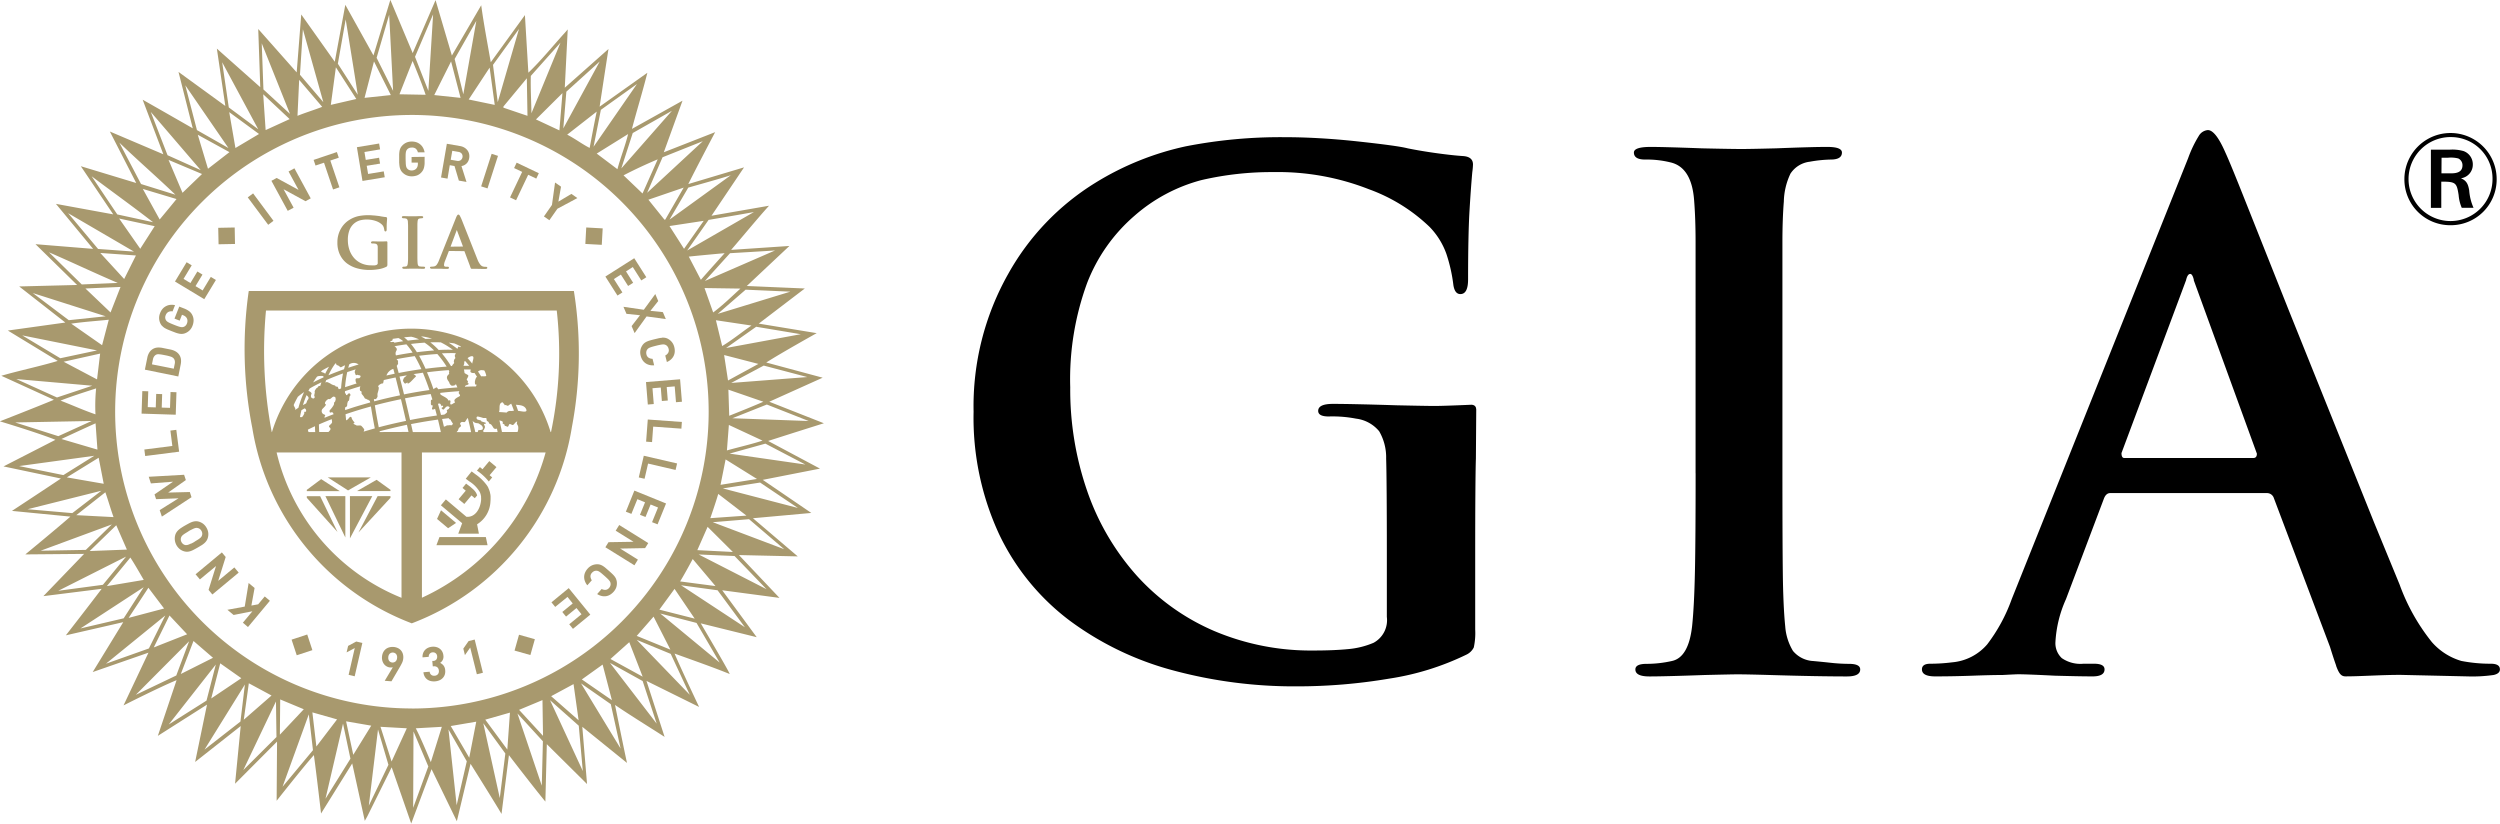 <svg viewBox="0 0 115.213 37.952" height="37.952" width="115.213" xmlns="http://www.w3.org/2000/svg">
  <g transform="translate(-100 -32)" data-name="GIA Logo Original Size" id="GIA_Logo_Original_Size">
    <g transform="translate(100 31.852)" id="gia-logo">
      <g transform="translate(44.868 6.139)" data-name="Group 2" id="Group_2">
        <path fill-rule="evenodd" transform="translate(-30.4 -0.581)" d="M98.459,4.969a2.11,2.11,0,0,1-2.12-2.126,2.126,2.126,0,1,1,4.252.006A2.112,2.112,0,0,1,98.459,4.969Zm0-4.062A1.935,1.935,0,1,0,100.4,2.849,1.911,1.911,0,0,0,98.459.908Zm-.023.58a1.861,1.861,0,0,1,.628.065.647.647,0,0,1,.428.622.631.631,0,0,1-.548.632c.257.108.332.264.382.562a2.386,2.386,0,0,0,.2.8h-.543a1.826,1.826,0,0,1-.144-.587c-.089-.567-.125-.62-.8-.62V4.17h-.479V1.487Zm-.389,1.092h.394c.2,0,.575,0,.575-.369a.344.344,0,0,0-.192-.317,1.386,1.386,0,0,0-.472-.035h-.3Z" data-name="Path 1" id="Path_1"></path>
        <g transform="translate(43.709 0)" data-name="Group 1" id="Group_1">
          <path fill-rule="evenodd" transform="translate(-0.708 -0.521)" d="M19.794,25.207c-.133-.369-.284-.865-.284-.865l-2.589-6.861a.333.333,0,0,0-.324-.227H9.381q-.194,0-.292.258L7.342,22.141a5.528,5.528,0,0,0-.486,1.975.945.945,0,0,0,.292.743,1.512,1.512,0,0,0,1,.259h.485c.324,0,.486.087.486.26,0,.215-.184.324-.551.324-.41,0-.992-.012-1.747-.033-.842-.043-1.4-.065-1.684-.065-.064,0-.3.011-.712.033q-.485,0-1.376.032c-.593.021-1.171.033-1.731.033-.41,0-.614-.108-.614-.324,0-.172.129-.26.387-.26a7.987,7.987,0,0,0,1-.064,2.4,2.4,0,0,0,1.619-.826,7.708,7.708,0,0,0,1.132-2.088L12.973,1.816A5.42,5.42,0,0,1,13.459.8a.533.533,0,0,1,.42-.275c.239,0,.508.345.81,1.036q.226.485.97,2.363L17.6,8.806l3.091,7.687.858,2.136,1.165,2.832A9.276,9.276,0,0,0,24.2,24.116a2.878,2.878,0,0,0,1.36.873,6.979,6.979,0,0,0,1.359.129c.281,0,.421.087.421.26q0,.194-.291.259a6.876,6.876,0,0,1-1.2.065l-3.089-.07c-.917,0-1.838.069-2.536.069-.2,0-.3-.124-.435-.493m-9.766-9.571h5.955q.162,0,.162-.2L13.232,7.447V7.415c-.042-.173-.1-.261-.162-.261-.087,0-.151.1-.195.292L9.9,15.409c0,.151.043.228.129.228" data-name="Path 2" id="Path_2"></path>
        </g>
        <path fill-rule="evenodd" transform="translate(-0.735 -0.669)" d="M23.9,13.538c0,.079-.016,2.273-.016,2.273-.022.646-.032,2.394-.032,4.33v3.551a3.125,3.125,0,0,1-.065.823.725.725,0,0,1-.355.339,12.366,12.366,0,0,1-3.551,1.1,25.4,25.4,0,0,1-4.229.355A21.472,21.472,0,0,1,9.9,25.565a14.1,14.1,0,0,1-4.744-2.292A10.774,10.774,0,0,1,1.913,19.3,12.765,12.765,0,0,1,.735,13.653a12.407,12.407,0,0,1,1.6-6.36A11.522,11.522,0,0,1,6.351,3.1a13.232,13.232,0,0,1,4.165-1.679A22.745,22.745,0,0,1,15.035,1q.808,0,1.646.049c.559.031,1.141.08,1.743.145s1.1.124,1.485.177.667.1.839.145q.645.129,1.356.226c.474.065.871.108,1.195.129.3.022.451.151.451.388a3.382,3.382,0,0,1-.032.355q-.065.71-.129,1.792t-.065,3.147c0,.452-.117.678-.356.678-.172,0-.279-.141-.322-.419a7.281,7.281,0,0,0-.323-1.437,3.432,3.432,0,0,0-.776-1.243A7.936,7.936,0,0,0,18.956,3.4a11.478,11.478,0,0,0-4.405-.791,14.258,14.258,0,0,0-3.325.371A7.638,7.638,0,0,0,8.159,4.614,7.807,7.807,0,0,0,5.964,7.73a12.884,12.884,0,0,0-.775,4.794,14.292,14.292,0,0,0,.791,4.81,11.432,11.432,0,0,0,2.276,3.874,10.234,10.234,0,0,0,3.566,2.549,11.428,11.428,0,0,0,4.6.9c.6,0,1.124-.021,1.566-.064a3.856,3.856,0,0,0,1.179-.291,1.185,1.185,0,0,0,.613-1.194V20.077c0-1.894-.011-3.62-.032-4.266a2.392,2.392,0,0,0-.322-1.259,1.639,1.639,0,0,0-1.067-.581,5.7,5.7,0,0,0-1.259-.1q-.484,0-.484-.257c0-.214.226-.323.678-.323q.872,0,2.937.065,1.421.031,1.743.031c.243,0,.816-.018,1.692-.056.189,0,.231.126.229.2m10.113,2.956V5.84q0-1.065-.063-1.873-.1-1.58-1.1-1.807a4.55,4.55,0,0,0-1.162-.129q-.516,0-.517-.323c0-.173.258-.259.775-.259q.613,0,2.356.065,1.357.031,1.841.031.386,0,1.581-.031,1.679-.066,2.357-.065c.452,0,.677.086.677.259,0,.215-.171.323-.516.323a6.081,6.081,0,0,0-.968.1,1.235,1.235,0,0,0-.888.549,3.154,3.154,0,0,0-.306,1.29q-.065.809-.065,1.873V16.493q0,3,.018,4.569t.113,2.5a2.536,2.536,0,0,0,.355,1.113,1.3,1.3,0,0,0,.936.467c.237.022.506.048.807.081a7.906,7.906,0,0,0,.838.049c.345,0,.518.085.518.257,0,.216-.205.323-.613.323q-1.356,0-3.551-.066-1.033-.03-1.485-.031c-.171,0-.678.011-1.517.031q-1.872.067-2.55.066c-.43,0-.645-.107-.645-.323,0-.172.172-.257.517-.257a5.343,5.343,0,0,0,1.162-.131q.774-.161.936-1.614c.065-.624.107-1.459.129-2.5s.032-2.556.032-4.536" data-name="Path 3" id="Path_3"></path>
      </g>
      <g data-name="Group 369" id="Group_369">
        <path fill-rule="evenodd" fill="#a8996e" transform="translate(-11.277 -3.785)" d="M36.965,13.553l.92-.492-.275-.192-.6.357.122-.69-.275-.191-.143,1.033-.37.53.25.175Z" data-name="Path 4" id="Path_4"></path>
        <path fill-rule="evenodd" fill="#a8996e" transform="translate(-9.141 -2.981)" d="M29.869,10.742l.218.038.2.672.352.061-.231-.73a.464.464,0,0,0,.117-.037.417.417,0,0,0,.106-.072.4.4,0,0,0,.082-.106.468.468,0,0,0,.049-.144.507.507,0,0,0,0-.191.442.442,0,0,0-.073-.168.5.5,0,0,0-.141-.13.565.565,0,0,0-.205-.075l-.609-.105-.268,1.554.3.052Zm.115-.663.286.05a.229.229,0,0,1,.151.084.218.218,0,0,1-.052.3.226.226,0,0,1-.17.028l-.287-.049Z" data-name="Path 5" id="Path_5"></path>
        <path fill-rule="evenodd" fill="#a8996e" transform="translate(-12.136 -4.716)" d="M39.911,15.389l-.758-.042-.041.759.757.041Z" data-name="Path 6" id="Path_6"></path>
        <path fill-rule="evenodd" fill="#a8996e" transform="translate(-2.935 -8.11)" d="M11.067,26.334l-.273-.01-.024.73-.382-.012.02-.621-.275-.009-.02.621-.369-.012.023-.73-.274-.009L9.459,27.32l1.575.05Z" data-name="Path 7" id="Path_7"></path>
        <path fill-rule="evenodd" fill="#a8996e" transform="translate(-9.047 -11.135)" d="M29.3,36.034l-.14.374h2.356l-.079-.374Z" data-name="Path 8" id="Path_8"></path>
        <path fill-rule="evenodd" fill="#a8996e" transform="translate(-10.575 -3.372)" d="M34.358,12.749l.559-1.175.372.177.118-.248-1.022-.486-.118.248.372.177-.559,1.176Z" data-name="Path 9" id="Path_9"></path>
        <path fill-rule="evenodd" fill="#a8996e" transform="translate(-11.434 -12.194)" d="M36.848,40.1l.173.212.566-.461.241.3-.481.394.173.213L38,40.363l.233.286-.566.462.172.212.8-.656-.995-1.221Z" data-name="Path 10" id="Path_10"></path>
        <path fill-rule="evenodd" fill="#a8996e" transform="translate(-12.926 -6.096)" d="M41.658,20.383l.139.324.624.065-.387.5.138.323.552-.768.886.121-.136-.32L42.9,20.57l.361-.452-.136-.323-.529.724Z" data-name="Path 11" id="Path_11"></path>
        <g transform="translate(11.274 13.56)" data-name="Group 3" id="Group_3">
          <path fill-rule="evenodd" fill="#a8996e" transform="translate(-0.726 -0.254)" d="M15.91.322,15.9.254H.917L.905.324A18.831,18.831,0,0,0,1.08,6.57,11.614,11.614,0,0,0,8.4,15.557l.03.012.031-.013a11.648,11.648,0,0,0,7.348-9.038A18.185,18.185,0,0,0,15.91.322ZM10.158,6.156c.028.019.065.019.071.052s.05.077.068.118c.012.026.036.037.027.055a.234.234,0,0,1-.077.067c-.011,0-.034-.022-.078-.011s-.129,0-.15.026a.3.3,0,0,1-.109.042c-.027-.115-.054-.233-.084-.354l.308-.037A.1.1,0,0,0,10.158,6.156Zm-5.4.13c-.005.115-.215.169-.119.249s.022.138-.051.217H4.162c-.006-.117-.011-.234-.012-.349.188-.083.385-.165.591-.244C4.746,6.2,4.755,6.267,4.755,6.286Zm8.515.077c.007.042.052.087.06.141a.5.5,0,0,1-.024.228.078.078,0,0,0-.006.02h-.718c-.015-.079-.031-.157-.048-.235q-.032-.147-.07-.3c.051.01.139.034.154.067s-.018.065,0,.078l.073.042c.025.015,0,.049.027.063s.04,0,.08.027c.085.061.1-.086.121-.1.056-.032.1.034.162.034.04,0,.1-.1.15-.138a.063.063,0,0,1,.049-.02C13.3,6.28,13.262,6.324,13.27,6.364Zm-7.176.1c-.05-.029-.15,0-.205-.011,0,0-.11-.054-.15-.078-.011-.007,0-.016.008-.02s.033-.02.039-.022-.018-.053-.035-.064a.184.184,0,0,1-.039-.053l-.037-.054c-.032-.062,0-.1-.088-.11-.02,0-.116.156-.186.16-.01-.094-.02-.188-.027-.279.539-.179.705-.228,1.169-.358.051.327.112.666.179,1.011-.174.048-.346.1-.517.149a.343.343,0,0,0,.031-.09C6.233,6.6,6.111,6.471,6.093,6.46ZM3.554,5.81c0,.01-.037.006-.051.006a.026.026,0,0,0-.027.017.207.207,0,0,0,0,.064.573.573,0,0,1-.1.164.2.2,0,0,1-.1,0c.02-.107.043-.212.069-.316l.147-.084A.12.12,0,0,1,3.554,5.81Zm-.141-.3q.073-.238.167-.46c.038.043.106.086.091.152s-.058.082-.072.133a.362.362,0,0,1-.042.1Zm.724-.871c-.046.032-.016.051-.091.087-.01,0-.111.135-.091.172s-.049.193-.008.216-.026.079-.026.089a.14.14,0,0,1-.12-.038c-.055-.087.022-.176.011-.2a.227.227,0,0,0-.146-.105c.018-.037.036-.074.055-.111.162-.1.345-.192.544-.287-.02.057-.04.115-.058.174A.07.07,0,0,0,4.137,4.64Zm.349-.28c.214-.094.449-.188.7-.281l.073-.026a5.529,5.529,0,0,0-.088.691l-.1.037c-.032-.029-.038-.088-.053-.106s-.073-.013-.092-.022-.022-.048-.05-.048a.541.541,0,0,1-.151-.055.869.869,0,0,0-.2-.1.171.171,0,0,0-.076.025C4.456,4.442,4.47,4.4,4.486,4.36ZM4.478,6.068l-.07.028c0-.091.02-.058.033-.12,0-.017-.079-.041-.1-.058a.163.163,0,0,1-.033-.226c.026-.03.209-.195.153-.219-.112-.049.091-.267.16-.24s.148-.135.228-.11.051.031.071.091c.011.037-.013.083-.018.116s-.07.05-.055.112-.163.277-.182.288c-.037.021-.041.158.044.119s.105.062.119.082C4.708,5.976,4.591,6.021,4.478,6.068ZM5.8,4c.006.03.027.065.03.088s.035.048.042.045l.032-.013c.041-.017.051.017.094.013a.148.148,0,0,1,.054.02c.027.014.018.058,0,.077s-.03.037-.044.04c-.1.018-.2-.039-.163.144a.192.192,0,0,0,.044.1c-.171.051-.313.1-.535.171a5.077,5.077,0,0,1,.1-.695c.164-.055.285-.094.392-.127A.233.233,0,0,0,5.8,4ZM13,5.783a.208.208,0,0,0-.2.073c-.112-.01-.228-.019-.349-.025a.024.024,0,0,1,0-.009c.043-.112,0-.241.048-.36.012-.03.071-.086.114-.077.018,0,.028.047.061.064a.11.11,0,0,1,.03.061c0,.012.037-.007.061,0s.085.047.11.028a.837.837,0,0,1,.13-.089l.008,0c.044.1.086.21.125.318A.713.713,0,0,1,13,5.783Zm-1.248.594c0-.011.032.01.068,0,.015-.005.02-.048.02-.048-.031-.021-.125-.037-.2-.067-.017-.008-.008-.035-.027-.041-.076-.026-.15-.032-.175-.061-.041-.049-.03-.12.031-.123a1.685,1.685,0,0,1,.255.07,1.073,1.073,0,0,1,.136,0c.02.023.013.137.048.144.061.015.068.07.1.115.016.022.053.013.08.041a1.025,1.025,0,0,1,.106.155.122.122,0,0,0,.158.029c.011.053.023.107.033.162h-.649a.148.148,0,0,1-.012-.075c0-.011.023-.015.028-.029a.586.586,0,0,0,.049-.117C11.816,6.5,11.75,6.41,11.754,6.378Zm-1.16-1.417c.09.124.082.121-.036.184-.045.023-.165.094-.163.159s.062.086-.015.111c-.031.01-.144.112-.172.048-.02-.046.023-.109,0-.153-.011-.02-.053-.023-.077-.011s-.018-.007-.023-.021c-.042-.106-.279-.19-.346-.25a.072.072,0,0,1-.013-.079c.34-.039.508-.052.862-.079a.118.118,0,0,0,.006.016C10.618,4.916,10.577,4.936,10.594,4.961ZM7.93,5.239c.075.314.153.65.233,1-.422.086-.844.185-1.256.294-.07-.359-.131-.7-.18-1.012C7.126,5.415,7.53,5.321,7.93,5.239ZM7.723,3a.25.25,0,0,0,.017-.065c.005-.031-.05-.077-.061-.1A.14.14,0,0,0,7.625,2.8c.188-.034.375-.064.556-.089a2.9,2.9,0,0,1,.286.381c-.252.036-.51.079-.767.129A.232.232,0,0,1,7.723,3Zm3.086.7a.294.294,0,0,0,.037-.178c0-.006.018-.028.035-.048q.1.108.193.226h-.265Zm-.66.367c-.008.029-.074.068-.092.124-.044.131.114.269.1.278a.018.018,0,0,0,0,.017.4.4,0,0,0,.065.1.123.123,0,0,0,.077.035.052.052,0,0,0,.022-.008.057.057,0,0,1,.025,0A.078.078,0,0,0,10.4,4.6a.443.443,0,0,0,.065-.053c.023.049.044.1.066.149-.4.03-.582.048-.888.084a.3.3,0,0,0-.06-.084c-.012-.013-.114.046-.154.084-.094-.278-.194-.539-.3-.781.343-.044.679-.077,1-.1l.032.055C10.121,4.014,10.162,4.014,10.149,4.066ZM6.691,5.237c.072-.013.079.034.147-.087.029-.051,0-.093.013-.165.007-.053.094-.273.039-.316s.128-.16.176-.154.042-.024.051-.047c0,0,.013-.072.023-.112q.274-.064.542-.119c.064.248.133.525.205.823-.557.118-.714.157-1.19.278-.006-.034-.01-.067-.015-.1Zm1.1-1.7c-.007-.011.02-.061,0-.074a.348.348,0,0,1-.063-.07c.281-.053.561-.1.837-.139a6.719,6.719,0,0,1,.307.6c-.35.049-.7.109-1.047.177q-.045-.168-.09-.329C7.78,3.648,7.821,3.59,7.787,3.533Zm2.245.2c-.419.032-.568.049-.971.1-.1-.222-.2-.424-.3-.6.3-.037.578-.064.841-.08A4.563,4.563,0,0,1,10.032,3.731Zm-.36-.759a3.341,3.341,0,0,0-.393-.358c.168-.006.33-.007.483,0a3.436,3.436,0,0,1,.556.343C10.112,2.953,9.9,2.959,9.672,2.971Zm-.223.015c-.259.02-.523.047-.789.081a3.454,3.454,0,0,0-.274-.381c.265-.032.366-.04.629-.06A2.822,2.822,0,0,1,9.449,2.986ZM7.639,4.066c-.125.026-.251.053-.375.082l0-.006a.489.489,0,0,1,.312-.3C7.6,3.914,7.618,3.988,7.639,4.066ZM8.2,4.14a.713.713,0,0,1-.116.1c-.014.008-.078.134-.051.173s.046.086.086.109c-.018.023.127-.079.119-.035-.018.087.12-.034.127-.038.081-.073.17-.181.25-.25.027-.023-.038-.079-.106-.116l.433-.065c.1.248.207.517.3.8-.383.053-.776.119-1.17.2-.07-.286-.139-.562-.208-.821Zm2.807.328c.041-.048-.034-.1-.045-.129s.11-.166.061-.209c-.015-.014-.162-.086-.163-.1a1.4,1.4,0,0,0-.027-.16c.11,0,.2,0,.31,0a.531.531,0,0,1-.011.077c-.018.081.134.089.141.087a.274.274,0,0,1,.046-.006c.04.059.079.119.118.181-.06.019-.1.192-.1.238,0,.2.067.07.074.136a.121.121,0,0,1-.032.069c-.162,0-.328.006-.5.013.017-.106.164-.053.175-.149C11.057,4.511,10.979,4.5,11.009,4.468Zm.75-.558a.1.1,0,0,1,.015.007.731.731,0,0,1,.089.241c-.013.043-.158.018-.235.029-.048-.077-.1-.151-.144-.224l.022-.017a.312.312,0,0,1,.126-.048ZM11.217,3.6Q11.11,3.471,11,3.348c.066-.061.213-.128.257-.069S11.214,3.535,11.217,3.6Zm-.806-.4c.007.01,0,.072.011.093.044.1-.023.037-.049.17s.064.06-.047.172a.245.245,0,0,0-.043.074l-.049,0a4.986,4.986,0,0,0-.419-.583c.287-.012.4-.013.631-.01C10.467,3.161,10.421,3.177,10.412,3.206ZM9.06,2.462c-.069-.041-.139-.079-.209-.112h.087a2.746,2.746,0,0,1,.426.1C9.273,2.452,9.183,2.457,9.06,2.462Zm-.812.077a2.227,2.227,0,0,0-.175-.15c.115-.012.226-.022.333-.029a1.632,1.632,0,0,1,.356.122C8.6,2.5,8.424,2.516,8.248,2.539ZM9.3,5c.027.082.053.167.079.252a.377.377,0,0,1-.047.018c-.036.005-.018.127-.02.131a.158.158,0,0,0,.009.1c.011.036.054.007.064.024.031.051-.08.186.017.192a.222.222,0,0,0,.1-.039c.028.1.056.207.084.313-.413.057-.827.127-1.236.208-.089-.392-.164-.714-.234-1C8.512,5.124,8.91,5.057,9.3,5Zm.476.965c-.046-.176-.092-.347-.14-.513.18-.063.114.148.191.084.013-.011.1.046,0,.087-.062.027.018.075.039.091.063.042.141-.244.3-.111.015.012,0,.03-.013.047s-.007.029-.035.046a.227.227,0,0,1-.07.037c-.015,0,.01.075.012.08.011.037-.079.1-.132.135Zm1.526.57c-.022-.1-.046-.2-.07-.3a.264.264,0,0,0,.174.105.905.905,0,0,1,.091.013c.034.006.063.044.1.058a.253.253,0,0,1,.1.11c.006.014.018.1-.018.117a.339.339,0,0,1-.144.022.064.064,0,0,0-.06.068.132.132,0,0,1,0,.026h-.118C11.338,6.681,11.323,6.608,11.307,6.537Zm1.919-1.042c.122.021.393,0,.482.212.077.181-.238.079-.375.072Q13.282,5.634,13.226,5.495ZM10.682,2.838c-.009.006-.094-.03-.119-.01,0,.012-.015.055-.01.06s-.008.006-.031.023a4.2,4.2,0,0,0-.392-.276c.092.009.179.02.26.034.1.04.189.084.283.131C10.686,2.817,10.692,2.831,10.682,2.838Zm-2.87-.417a.924.924,0,0,1,.222.147c-.133.02-.267.042-.4.066a.021.021,0,0,1-.015-.012A.058.058,0,0,0,7.578,2.6c-.038,0-.091.011-.117.005s-.02-.017-.013-.033c.013-.031.094,0,.1-.087a.146.146,0,0,1,0-.027C7.642,2.446,7.728,2.433,7.812,2.421ZM6.512,5.39c-.552.155-.706.2-1.153.352,0-.041-.005-.082-.007-.123a.124.124,0,0,0,.1-.15.714.714,0,0,1,.039-.141c.089-.014.042-.2.092-.24s-.008-.132-.048-.119a.136.136,0,0,0-.074.065c-.013.028-.065.016-.062,0a.1.1,0,0,0-.049-.077c0-.029,0-.059,0-.088.329-.109.506-.165.712-.225a.328.328,0,0,0-.02.191c.01.032.047.02.065.05s0,.091.013.108.068.084.071.088c.04.045.067.129.1.135a.1.1,0,0,1,.068.03c.01.015.065.015.074.027.025.03.046.039.066.037Zm-.534-1.75h0c-.163.048-.286.088-.477.151.015-.055.031-.108.048-.159A.372.372,0,0,1,5.978,3.639Zm-.984.034c.061,0,.13.091.162.093s.122-.075.2-.086c-.018.058-.035.117-.05.179l-.034.011-.126.045c-.2.075-.387.148-.558.22A3.1,3.1,0,0,1,4.9,3.6l.037-.016C4.949,3.63,4.961,3.674,4.994,3.673Zm-.7.242q.149-.088.324-.175a3.066,3.066,0,0,0-.181.328.2.2,0,0,0-.092-.056.622.622,0,0,1-.1-.04Zm-.2.269c.013-.012.227-.032.241-.008a.06.06,0,0,0,.037.023l-.016.036c-.169.077-.329.155-.477.234q.086-.138.18-.267A.155.155,0,0,0,4.093,4.184Zm-.914.942a3.058,3.058,0,0,1,.285-.216,4.89,4.89,0,0,0-.26.723l-.153.1a.117.117,0,0,0,0-.091.562.562,0,0,1-.065-.133C3.027,5.41,3.089,5.29,3.179,5.126Zm.789,1.359c0,.088,0,.177.01.267H3.672a.317.317,0,0,1-.03-.111C3.746,6.589,3.855,6.537,3.968,6.485Zm2.983.267-.008-.035c.414-.109.837-.208,1.261-.3.023.108.048.219.073.33Zm1.525,0-.062-.279-.02-.088c.586-.111.757-.137,1.241-.208.04.163.08.337.122.53l.01.046Zm2.053-.039c.044-.035.034-.083.068-.135s.1-.079.1-.108-.039-.066-.041-.1.032-.058.052-.071c.054-.034.136.016.167-.014.053-.048.082-.145.136-.179.04.152.077.309.112.468.013.061.025.121.038.182H10.5A.065.065,0,0,1,10.53,6.714ZM7.956,14.392A9.614,9.614,0,0,1,2.2,7.695H7.956Zm.941-.005V7.695h5.7A10.425,10.425,0,0,1,8.9,14.387Zm5.949-7.634h-.019a6.708,6.708,0,0,0-12.841,0h-.01l-.006-.027a19.944,19.944,0,0,1-.26-5.572h13.4A17.587,17.587,0,0,1,14.846,6.753Zm5.116-4.345a1.176,1.176,0,0,0-.165.025l-.184.044c-.067.016-.127.032-.184.048a1.121,1.121,0,0,0-.158.055.567.567,0,0,0-.129.079.477.477,0,0,0-.1.12.577.577,0,0,0-.079.214.6.6,0,0,0,.014.24.675.675,0,0,0,.079.193.509.509,0,0,0,.133.146.532.532,0,0,0,.182.087.647.647,0,0,0,.228.018l-.074-.3a.35.35,0,0,1-.176-.046.237.237,0,0,1-.106-.158.28.28,0,0,1-.006-.116.234.234,0,0,1,.038-.1.248.248,0,0,1,.044-.049.274.274,0,0,1,.07-.042.826.826,0,0,1,.117-.042c.049-.015.108-.03.182-.049s.134-.032.184-.042a.986.986,0,0,1,.123-.018.3.3,0,0,1,.082.005.267.267,0,0,1,.061.023.226.226,0,0,1,.077.067.27.27,0,0,1,.049.105.236.236,0,0,1-.02.189.339.339,0,0,1-.134.122l.075.3a.648.648,0,0,0,.193-.123.534.534,0,0,0,.121-.162.514.514,0,0,0,.049-.191.655.655,0,0,0-.02-.208.574.574,0,0,0-.269-.371.464.464,0,0,0-.146-.059.572.572,0,0,0-.151-.009M17.848,13.53a.586.586,0,0,0-.078-.131,1.118,1.118,0,0,0-.114-.121c-.042-.041-.089-.083-.141-.128s-.1-.087-.144-.125a1.136,1.136,0,0,0-.134-.1.587.587,0,0,0-.138-.063.476.476,0,0,0-.156-.015.6.6,0,0,0-.222.056.612.612,0,0,0-.189.147.66.66,0,0,0-.114.174.527.527,0,0,0-.045.192.535.535,0,0,0,.032.2.643.643,0,0,0,.114.2l.207-.233a.349.349,0,0,1-.062-.171.237.237,0,0,1,.071-.176.289.289,0,0,1,.093-.07.229.229,0,0,1,.1-.022.234.234,0,0,1,.066.008.286.286,0,0,1,.074.034.921.921,0,0,1,.1.073c.039.032.086.073.143.123s.1.092.138.127a.913.913,0,0,1,.085.092.3.3,0,0,1,.042.07.26.26,0,0,1,.015.065.234.234,0,0,1-.011.1.271.271,0,0,1-.058.1.24.24,0,0,1-.167.091.356.356,0,0,1-.176-.041l-.207.233a.659.659,0,0,0,.21.09.544.544,0,0,0,.2.008.514.514,0,0,0,.185-.067.691.691,0,0,0,.161-.134.6.6,0,0,0,.123-.2.589.589,0,0,0,.03-.227.449.449,0,0,0-.034-.153" data-name="Path 12" id="Path_12"></path>
        </g>
        <path fill-rule="evenodd" fill="#a8996e" transform="translate(-12.55 -5.355)" d="M41.233,18.98l-.392-.617.323-.206.333.525.232-.147L41.4,18.01l.312-.2.392.617.232-.148-.557-.876-1.33.845.557.876Z" data-name="Path 13" id="Path_13"></path>
        <path fill-rule="evenodd" fill="#a8996e" transform="translate(-10.668 -13.16)" d="M34.381,43.29l.73.206.206-.73-.73-.206Z" data-name="Path 14" id="Path_14"></path>
        <path fill-rule="evenodd" fill="#a8996e" transform="translate(-9.976 -3.19)" d="M32.926,10.521l-.293-.094-.483,1.5.293.094Z" data-name="Path 15" id="Path_15"></path>
        <path fill-rule="evenodd" fill="#a8996e" transform="translate(-4.524 -4.716)" d="M15.354,16.107l-.014-.759-.759.015.016.759Z" data-name="Path 16" id="Path_16"></path>
        <path fill-rule="evenodd" fill="#a8996e" transform="translate(-5.136 -4.009)" d="M17.739,14.333,16.8,13.069l-.246.184.942,1.264Z" data-name="Path 17" id="Path_17"></path>
        <path fill-rule="evenodd" fill="#a8996e" transform="translate(-5.626 -3.489)" d="M19.157,13.208l-.463-.85,1.011.552.241-.131-.752-1.385-.27.147.461.848-1.01-.55-.241.131.752,1.384Z" data-name="Path 18" id="Path_18"></path>
        <path fill-rule="evenodd" fill="#a8996e" transform="translate(-3.628 -5.438)" d="M13.578,18.489l-.235-.142-.377.625-.328-.2.321-.532-.235-.142-.321.532-.317-.191.377-.626-.235-.142-.536.889,1.349.814Z" data-name="Path 19" id="Path_19"></path>
        <g transform="translate(0 0.148)" data-name="Group 4" id="Group_4">
          <path fill-rule="evenodd" fill="#a8996e" transform="translate(0 -0.105)" d="M35.4,20.427c.79-.256,2.569-.816,2.569-.816l-2.517-.992,2.461-1.108-2.6-.7c.708-.452,2.325-1.353,2.325-1.353l-2.671-.439L37.09,13.4l-2.674-.115,1.964-1.845-2.686.181c.541-.625,1.19-1.418,1.747-2.035l-2.651.461,1.5-2.229-2.57.769c.369-.746,1.238-2.392,1.238-2.392l-2.366.927.862-2.377-2.33,1.3c.21-.805.508-1.772.71-2.586l-2.2,1.562s.282-1.86.409-2.659L26.028,4.148l.136-2.688-.136.158c-.556.61-1.1,1.288-1.678,1.837L24.191.8,22.617,2.974c-.143-.821-.328-1.792-.44-2.627L20.825,2.665,20.073.111,19.019,2.552,17.989.1l-.778,2.56L15.914.327l-.486,2.624L13.883.772l-.21,2.669-1.772-2,.093,2.681-2-1.776.39,2.642L8.226,3.419l.658,2.6S7.3,5.11,6.574,4.7l.954,2.515L5.062,6.166,6.278,8.539,3.725,7.765,5.218,9.984,2.578,9.5l1.713,2.074-2.655-.216,1.917,1.88-2.669.068,2.127,1.663-2.65.369,2.3,1.4c-.792.241-1.809.452-2.6.685l2.423,1.106c-.777.324-2.489.993-2.489.993s1.807.544,2.559.852L.162,21.6s1.832.385,2.645.558C2.122,22.618.551,23.65.551,23.65l2.693.263c-.618.542-2.077,1.742-2.077,1.742l2.709-.024L2,27.578l2.686-.337c-.5.663-1.651,2.143-1.651,2.143l2.645-.607-1.408,2.3,2.57-.894L5.693,32.613s1.7-.861,2.445-1.163l-.864,2.567L9.54,32.577l-.547,2.643,2.1-1.655-.26,2.658,1.935-1.942-.019,2.728s1.191-1.513,1.717-2.107c.114.826.33,2.693.33,2.693l1.436-2.307.58,2.647.117-.21,1.122-2.26.9,2.593.937-2.506,1.166,2.4.631-2.648s1.006,1.6,1.428,2.31l.341-2.708s1.146,1.494,1.68,2.141L25.2,34.4l1.854,1.838L26.836,33.6l2.059,1.665c-.165-.761-.552-2.673-.552-2.673.692.474,1.585,1.021,2.285,1.473l-.835-2.58,2.425,1.2s-.814-1.715-1.131-2.46c.746.271,1.8.639,2.535.94.09.068-1.328-2.333-1.328-2.333l2.579.638-1.59-2.162,2.639.351-1.868-1.974,2.711.062L34.7,23.988l2.689-.244-2.237-1.525,2.637-.518Zm1.875-.919-3.524-.128,1.589-.632C35.981,19,36.623,19.252,37.27,19.509ZM33.1,22.867l1.3,1-1.665.118S32.993,23.243,33.1,22.867Zm-.632-9.487,1.655.025c-.415.376-.8.759-1.256,1.1Zm.525,1.483,1.638.245c-.474.323-.86.651-1.35.945Zm.447,6.415,1.445.9-1.679.271Zm-.069-4.811,1.58.409-1.4.764Zm.219,3.222,1.552.722c-.534.174-1.1.3-1.642.452Zm-.022-1.626,1.612.556c-.505.219-1.047.437-1.574.647Zm3.637-.581-3.508.271,1.5-.8Zm-.3-1.975-3.441.635,1.385-.978Zm-.482-1.961L33.077,14.57l1.286-1.115Zm-.7-1.9-3.238,1.408,1.158-1.28S35.033,11.693,35.72,11.648ZM32.3,13l-.557-1.069c.565-.061,1.652-.158,1.652-.158S32.67,12.574,32.3,13Zm2.455-3.129-3.087,1.779.988-1.411C33.343,10.122,34.079,10,34.756,9.875Zm-3.231,1.7-.67-1.049,1.577-.24Zm2.169-3.4-2.839,2.056.865-1.476C32.384,8.561,33.046,8.38,33.694,8.177Zm-3.035,2.056h-.038l-.738-.919,1.626-.557Zm1.731-3.615L29.823,8.99l.711-1.638Zm-2.778,2.41-.875-.836c.506-.264,1.039-.512,1.574-.738Zm-.451-2.786L30.967,5.21,28.633,7.867Zm-.709,1.664L27.5,7.183l1.446-.9C28.823,6.8,28.6,7.356,28.453,7.906Zm-.76-2.733,1.663-1.19-2,2.891Zm-.52,1.754c-.339-.172-.678-.429-1.032-.61L27.5,5.248C27.383,5.8,27.279,6.369,27.173,6.926ZM26.1,4.33,27.64,2.936,25.96,6.023Zm-1.64-.724,1.37-1.536L24.492,5.324C24.485,4.8,24.447,4.186,24.463,3.606Zm1.46.791L25.78,6.114,24.7,5.609Zm-1.641-.685.03,1.731L23.2,5.067V5.014Zm-.361-2.274-.979,3.374-.219-1.717ZM22.565,3.222,22.8,4.939,21.6,4.69Zm-.613-2.157-.6,3.385-.4-1.626ZM20.788,2.936l.437,1.679-1.213-.129ZM19.96.768l-.219,3.524-.615-1.569Zm-.945,2.147s.418,1,.6,1.558L18.409,4.45ZM17.935.783l.181,3.508-.76-1.521Zm-.7,2.153.776,1.55L16.8,4.615ZM15.931,1s.376,2.312.557,3.472L15.57,3.042Zm-.452,2.206.941,1.461-1.174.271ZM13.959,1.453,14.9,4.812,13.824,3.551Zm-.172,2.333,1.061,1.243c-.363.143-.768.264-1.138.414Zm-.423,1.568L12.14,4.227,12.062,2.1Zm-.015.24L12.242,6.1l-.112-1.65ZM4.4,19.2c-.535-.181-1.077-.429-1.611-.632.527-.21,1.091-.383,1.641-.564A8.028,8.028,0,0,0,4.4,19.2Zm.091,1.626L2.83,20.337s1.048-.489,1.574-.723Zm-1.558-4.05L4.615,16.4l-.143,1.19ZM4.547,21.2l.233,1.2-1.7-.295ZM3.282,15.021c.565-.084,1.152-.121,1.731-.181l-.308,1.174Zm1.573,7.771c.129.362.241.768.378,1.144l-1.717-.09Zm.24-8.287L3.937,13.4l1.618-.072Zm5.469-9.232L11.937,6.28l-1.087.646Zm.01,1.844-.989.766-.47-1.567Zm-.335-4.143L11.9,6.061,10.544,5.056Zm-1.7,1.061,1.988,2.891L9.076,6.1ZM6.949,5.264l2.3,2.68L7.721,7.258ZM9.311,8.124l-.9.866L7.768,7.475ZM5.5,6.678c.851.821,1.732,1.582,2.583,2.4L6.5,8.586Zm2.635,2.6c-.255.316-.519.632-.776.942L6.582,8.812ZM4.224,8.229c.941.708,1.9,1.394,2.83,2.116L5.405,9.987Zm2.905,2.3-.647,1.01-.017.033L5.49,10.176Zm-3.99-.6L6.174,11.7,4.52,11.578Zm3.125,1.95-.542,1.084-1.1-1.2Zm-4.007-.147c1.077.467,2.094.953,3.171,1.412l-1.659.07Zm-.744,1.879,3.358,1.07-1.7.18Zm-.489,1.95,3.448.693-1.693.361ZM.752,17.574l3.5.307-1.626.542Zm-.053,2,3.525-.068-1.537.7Zm.181,2.01,3.464-.474L2.921,22Zm.392,1.989,3.4-.852-1.34,1.031Zm.6,1.912,3.283-1.212-1.2,1.174Zm3.486-1.174.49,1.122L4.133,25.5Zm-2.672,3.02,3.125-1.575-1.069,1.3ZM6.008,25.8c.211.323.414.684.617,1.03l-1.7.286Zm-2.3,3.267,2.913-1.9L5.7,28.6Zm3.131-1.875.723.956-1.634.432Zm-1.956,3.5,2.733-2.222-.755,1.519Zm2.928-2.222.813.866-1.538.606Zm.313,2.765-1.864.89,2.454-2.467Zm.793-1.591.9.776-1.484.746Zm.6,2.748-1.74,1.1,2.169-2.763Zm.632-1.717.972.685-1.387.934Zm.932,2.683L9.425,34.651l1.861-3Zm.386-1.764,1.047.564-1.279,1.115Zm-.255,4,1.506-3.162.023,1.639Zm1.809.769,1.21-3.337c.068.573.192,1.651.192,1.651Zm-.123-2.4.015-1.625L14,32.791Zm1.682.545-.184-1.573,1.138.323ZM15,36.915l.808-3.462.342,1.617Zm1.28-2.024-.33-1.544,1.159.2Zm.717,2.342.423-3.509.481,1.627ZM18.046,35.2l-.511-1.6,1.213.068Zm.995,2.136.015-3.523.683,1.613Zm.814-2.108s-.43-1.053-.693-1.559l1.2-.068Zm1.19,1.988-.377-3.494.844,1.468Zm.58-2.191-.852-1.461,1.175-.2Zm1.408,1.86-.76-3.449,1.016,1.394Zm.347-2.236-1.016-1.378,1.137-.324Zm1.588,1.664-1.122-3.328,1.174,1.283Zm-1.046-3.494L25,32.369l.025,1.647Zm-4.939-.064A13.676,13.676,0,1,1,32.659,19.081,13.676,13.676,0,0,1,18.982,32.757Zm14.791-7.212-1.638-.084.474-1.074Zm-.8,1.572L31.344,26.9c.25-.413.58-1.032.58-1.032Zm-.959,1.5L30.387,28.2l.7-.956Zm-1.12,1.429-1.551-.633.776-.888ZM29,29.7l.617,1.589-1.484-.814Zm-1.228,1.032.428,1.642-1.385-.957Zm-1.107,2.567L25.4,32.189l1.032-.557Zm.194,2.34-1.511-3.266,1.324,1.176ZM28.6,34.6l-1.823-3,1.371.956Zm1.664-1.145-2.153-2.8,1.506.836Zm1.526-1.329-2.446-2.533,1.567.647Zm1.375-1.487-2.735-2.259,1.67.433Zm1.165-1.626-2.944-1.935,1.684.23Zm.994-1.755-3.125-1.6,1.653.071Zm.814-1.844-3.29-1.243,1.672-.139Zm.632-1.9-3.458-.9,1.717-.271Zm-3.148-2.505,1.651-.459,1.843.963Z" data-name="Path 20" id="Path_20"></path>
        </g>
        <path fill-rule="evenodd" fill="#a8996e" transform="translate(-6.503 -3.153)" d="M21.435,10.8l.417,1.233.292-.1L21.726,10.7l.39-.132-.088-.26-1.072.362.088.26Z" data-name="Path 21" id="Path_21"></path>
        <g transform="translate(7.333 10.037)" data-name="Group 5" id="Group_5">
          <path fill-rule="evenodd" fill="#a8996e" transform="translate(-0.525 -0.66)" d="M.661,5.786a.561.561,0,0,0,.118.1,1.36,1.36,0,0,0,.149.075l.177.072.178.068a1.234,1.234,0,0,0,.16.046.539.539,0,0,0,.152.011.457.457,0,0,0,.151-.039.572.572,0,0,0,.316-.331.7.7,0,0,0,.051-.236A.536.536,0,0,0,2.059,5.3a.483.483,0,0,0-.142-.181.972.972,0,0,0-.25-.135L1.453,4.9l-.219.554.239.094.106-.27.056.022a.356.356,0,0,1,.1.057.289.289,0,0,1,.07.086.248.248,0,0,1,.026.11.32.32,0,0,1-.024.126.276.276,0,0,1-.063.1.225.225,0,0,1-.086.055.2.2,0,0,1-.063.014.3.3,0,0,1-.082-.007.919.919,0,0,1-.12-.034c-.048-.016-.106-.038-.176-.066s-.127-.051-.173-.072a.96.96,0,0,1-.11-.056A.31.31,0,0,1,.87,5.564.224.224,0,0,1,.832,5.51a.254.254,0,0,1-.026-.1A.261.261,0,0,1,.827,5.3a.276.276,0,0,1,.124-.153.312.312,0,0,1,.193-.025l.115-.288a.7.7,0,0,0-.2-.015.528.528,0,0,0-.191.049A.54.54,0,0,0,.7,4.987.633.633,0,0,0,.571,5.2a.59.59,0,0,0-.046.236.6.6,0,0,0,.05.222.477.477,0,0,0,.085.132m8.2-3.279a1.083,1.083,0,0,0,.324.4,1.407,1.407,0,0,0,.471.227,2.121,2.121,0,0,0,.567.074,2.486,2.486,0,0,0,.417-.035,1.247,1.247,0,0,0,.354-.11.093.093,0,0,0,.044-.044.3.3,0,0,0,.008-.089V2.58c0-.189,0-.359,0-.423V1.935A.041.041,0,0,0,11,1.893h0l-.164.006-.17,0c-.135,0-.23-.006-.287-.006-.073,0-.087.028-.087.053s.006.046.068.046A.541.541,0,0,1,10.481,2a.137.137,0,0,1,.091.048.211.211,0,0,1,.028.112c0,.063,0,.231,0,.416v.3a.094.094,0,0,1-.048.1.352.352,0,0,1-.108.027A1.49,1.49,0,0,1,10.3,3a1.1,1.1,0,0,1-.441-.087.978.978,0,0,1-.342-.244A1.1,1.1,0,0,1,9.3,2.3a1.4,1.4,0,0,1-.077-.463,1.252,1.252,0,0,1,.074-.461.759.759,0,0,1,.208-.3A.737.737,0,0,1,9.794.923a1.3,1.3,0,0,1,.742.041.748.748,0,0,1,.266.164.309.309,0,0,1,.071.113.723.723,0,0,1,.031.138c.008.048.033.058.053.058s.055-.015.055-.087c0-.133,0-.236.006-.306s.008-.129.013-.174c0-.018,0-.03,0-.037S11.027.777,10.97.773c-.032,0-.07-.006-.115-.013s-.089-.013-.131-.022A.771.771,0,0,0,10.64.724L10.494.707C10.434.7,10.377.7,10.323.693a2.373,2.373,0,0,0-.608.037A1.312,1.312,0,0,0,9.3.9a1.148,1.148,0,0,0-.4.417,1.243,1.243,0,0,0-.159.632,1.272,1.272,0,0,0,.117.561m3.768.549-.079-.008a.109.109,0,0,1-.077-.037.221.221,0,0,1-.031-.1c-.006-.06-.01-.141-.011-.242s0-.251,0-.446V1.182c0-.068,0-.129.007-.181A.29.29,0,0,1,12.46.884.1.1,0,0,1,12.533.84a.544.544,0,0,1,.091-.01c.065,0,.071-.037.071-.053,0-.046-.066-.046-.087-.046-.044,0-.121,0-.23.006l-.155,0-.179,0c-.114,0-.191-.006-.231-.006s-.1,0-.1.046c0,.016.008.053.072.053A.449.449,0,0,1,11.9.843c.056.013.086.064.091.158,0,.053.007.113.007.181V2.224c0,.193,0,.34,0,.442s-.006.183-.013.243c-.01.084-.034.131-.074.139a.51.51,0,0,1-.109.013c-.062,0-.072.029-.072.046s.015.052.084.052c.044,0,.127,0,.25-.006l.148,0,.144,0c.143,0,.259.006.347.006.067,0,.08-.029.08-.052s-.008-.046-.071-.046a.719.719,0,0,1-.079-.005m.467.1c.056,0,.112,0,.17,0l.141,0,.062,0c.028,0,.082,0,.163.006l.171,0c.065,0,.075-.033.075-.053s-.009-.046-.069-.046H13.76a.132.132,0,0,1-.084-.02.073.073,0,0,1-.021-.057A.524.524,0,0,1,13.7,2.8l.179-.463.715.008.251.668s.016.049.029.085.025.062.062.062l.108,0c.044,0,.092,0,.138,0l.3.006a.716.716,0,0,0,.122-.006c.041-.009.045-.035.045-.046s0-.046-.062-.046a.693.693,0,0,1-.129-.012.252.252,0,0,1-.122-.079.88.88,0,0,1-.141-.252L14.511,1c-.048-.122-.08-.2-.1-.231C14.382.7,14.352.66,14.318.66A.069.069,0,0,0,14.261.7a.443.443,0,0,0-.051.1l-.792,1.982a.754.754,0,0,1-.108.2.209.209,0,0,1-.143.072.721.721,0,0,1-.1.006c-.054,0-.059.035-.059.046S13.024,3.156,13.093,3.156Zm1.144-1.787.285.764-.573.006Z" data-name="Path 22" id="Path_22"></path>
        </g>
        <path fill-rule="evenodd" fill="#a8996e" transform="translate(-7.4 -2.976)" d="M25.131,11.293l-.046-.271-.721.119-.063-.377.615-.1-.046-.271-.614.1-.06-.365.721-.12-.045-.27-1.024.17.257,1.555Z" data-name="Path 23" id="Path_23"></path>
        <g transform="translate(6.671 6.671)" data-name="Group 6" id="Group_6">
          <path fill-rule="evenodd" fill="#a8996e" transform="translate(-0.484 -0.373)" d="M2.142,10.639a.719.719,0,0,0,.01-.234.479.479,0,0,0-.075-.2.47.47,0,0,0-.119-.125A.647.647,0,0,0,1.813,10a1,1,0,0,0-.162-.046l-.174-.035-.169-.034a.941.941,0,0,0-.165-.02.6.6,0,0,0-.158.015.488.488,0,0,0-.3.229.688.688,0,0,0-.082.219l-.113.558L2.03,11.2Zm-.275-.026-.046.228-1.006-.2.046-.228a.332.332,0,0,1,.05-.128A.258.258,0,0,1,1,10.2a.233.233,0,0,1,.065-.023.323.323,0,0,1,.084,0,.959.959,0,0,1,.113.014c.044.007.094.016.151.028a2.085,2.085,0,0,1,.267.066.3.3,0,0,1,.135.082.264.264,0,0,1,.053.108A.338.338,0,0,1,1.867,10.613Zm10.346-9.24a1.113,1.113,0,0,0,.018.166.541.541,0,0,0,.047.144.441.441,0,0,0,.093.125.575.575,0,0,0,.191.126.592.592,0,0,0,.237.042.715.715,0,0,0,.237-.043.533.533,0,0,0,.2-.142.486.486,0,0,0,.113-.2.954.954,0,0,0,.032-.283l0-.231-.6.008,0,.257.29,0V1.4a.366.366,0,0,1-.016.114.269.269,0,0,1-.053.1.248.248,0,0,1-.092.067.324.324,0,0,1-.126.025.274.274,0,0,1-.114-.021.225.225,0,0,1-.083-.059.184.184,0,0,1-.037-.053.3.3,0,0,1-.025-.079.9.9,0,0,1-.013-.124c0-.05-.005-.113-.006-.188s0-.138,0-.187a1.065,1.065,0,0,1,.011-.123.328.328,0,0,1,.022-.079.282.282,0,0,1,.036-.055.239.239,0,0,1,.082-.061.27.27,0,0,1,.114-.025A.28.28,0,0,1,12.971.7a.315.315,0,0,1,.1.17l.31,0a.681.681,0,0,0-.062-.189A.529.529,0,0,0,13.2.522a.558.558,0,0,0-.178-.11.654.654,0,0,0-.243-.039.613.613,0,0,0-.236.048.583.583,0,0,0-.186.131.463.463,0,0,0-.091.128.552.552,0,0,0-.043.145,1.137,1.137,0,0,0-.014.166c0,.06,0,.123,0,.191s0,.131,0,.19" data-name="Path 24" id="Path_24"></path>
        </g>
        <path fill-rule="evenodd" fill="#a8996e" transform="translate(-13.244 -9.449)" d="M42.682,31.6l.267.061.162-.7,1.267.294.07-.3L42.913,30.6Z" data-name="Path 25" id="Path_25"></path>
        <path fill-rule="evenodd" fill="#a8996e" transform="translate(-2.993 -8.912)" d="M11.118,28.869l-.272.034.089.709-1.29.164.039.3,1.564-.2Z" data-name="Path 26" id="Path_26"></path>
        <path fill-rule="evenodd" fill="#a8996e" transform="translate(-3.622 -10.81)" d="M12.9,36.094a1.123,1.123,0,0,0,.136-.1.575.575,0,0,0,.1-.112.452.452,0,0,0,.065-.143.577.577,0,0,0,.019-.227.6.6,0,0,0-.079-.23.591.591,0,0,0-.156-.185.609.609,0,0,0-.2-.1.464.464,0,0,0-.156-.017.573.573,0,0,0-.149.031,1.1,1.1,0,0,0-.153.068c-.052.028-.107.058-.167.092s-.113.065-.164.1a.956.956,0,0,0-.136.1.576.576,0,0,0-.1.112.461.461,0,0,0-.065.143.626.626,0,0,0,.216.641.58.58,0,0,0,.2.1.449.449,0,0,0,.156.017.567.567,0,0,0,.149-.032,1.087,1.087,0,0,0,.151-.069c.052-.027.108-.058.167-.092s.113-.065.164-.1m-.48-.082a.934.934,0,0,1-.113.05.29.29,0,0,1-.08.018.222.222,0,0,1-.065,0,.253.253,0,0,1-.094-.043.281.281,0,0,1-.077-.089.263.263,0,0,1-.035-.111.246.246,0,0,1,.012-.1.215.215,0,0,1,.029-.06.3.3,0,0,1,.056-.06.987.987,0,0,1,.1-.072c.041-.026.1-.058.16-.1s.12-.067.164-.089a.958.958,0,0,1,.113-.05.275.275,0,0,1,.08-.017.232.232,0,0,1,.067.006.249.249,0,0,1,.094.042.266.266,0,0,1,.076.087.282.282,0,0,1,.037.112.245.245,0,0,1-.041.162.279.279,0,0,1-.056.059.911.911,0,0,1-.1.072c-.042.027-.1.058-.16.1s-.121.067-.164.089" data-name="Path 27" id="Path_27"></path>
        <path fill-rule="evenodd" fill="#a8996e" transform="translate(-3.084 -9.843)" d="M11.832,32.666l-1,.025.817-.576-.081-.244-1.63.092.1.306,1.021-.079-.854.586.072.219,1.035-.039-.868.543.1.3,1.366-.894Z" data-name="Path 28" id="Path_28"></path>
        <path fill-rule="evenodd" fill="#a8996e" transform="translate(-12.977 -10.177)" d="M41.82,33.907l.255.1.275-.677.354.145-.234.576.255.1.235-.576.342.139-.275.676.254.1.391-.962-1.46-.593Z" data-name="Path 29" id="Path_29"></path>
        <path fill-rule="evenodd" fill="#a8996e" transform="translate(-12.551 -10.886)" d="M40.925,35.492l.821.51-1.152.019-.145.233,1.339.832.161-.261-.819-.51,1.15-.021.146-.232-1.339-.833Z" data-name="Path 30" id="Path_30"></path>
        <path fill-rule="evenodd" fill="#a8996e" transform="translate(-4.055 -11.454)" d="M14.855,37.752l-.744.619.345-1.1-.176-.211-1.212,1.008.2.237.742-.617-.343,1.1.175.211,1.213-1.008Z" data-name="Path 31" id="Path_31"></path>
        <path fill-rule="evenodd" fill="#a8996e" transform="translate(-8.764 -13.407)" d="M29.2,44.222a.4.4,0,0,0-.155-.117.338.338,0,0,0,.153-.337.458.458,0,0,0-.051-.179.408.408,0,0,0-.112-.134.44.44,0,0,0-.16-.079.532.532,0,0,0-.195-.016.547.547,0,0,0-.184.047.433.433,0,0,0-.234.25.472.472,0,0,0-.025.193l.286-.025a.194.194,0,0,1,.047-.145.192.192,0,0,1,.131-.062.2.2,0,0,1,.139.039.191.191,0,0,1,.07.144.218.218,0,0,1-.034.144.185.185,0,0,1-.148.069l-.042,0,.022.249.042,0a.225.225,0,0,1,.169.045.22.22,0,0,1,.07.153.212.212,0,0,1-.046.167.217.217,0,0,1-.147.069.266.266,0,0,1-.081-.005.184.184,0,0,1-.07-.032.189.189,0,0,1-.053-.06.244.244,0,0,1-.027-.089l-.287.025a.5.5,0,0,0,.063.206.414.414,0,0,0,.124.134.456.456,0,0,0,.165.069.668.668,0,0,0,.189.01.641.641,0,0,0,.189-.045.444.444,0,0,0,.151-.1.416.416,0,0,0,.1-.156.5.5,0,0,0,.022-.208.4.4,0,0,0-.079-.224" data-name="Path 32" id="Path_32"></path>
        <path fill-rule="evenodd" fill="#a8996e" transform="translate(-9.604 -13.261)" d="M31.2,42.953l-.244.348.074.3.244-.349.306,1.23.279-.069-.379-1.53Z" data-name="Path 33" id="Path_33"></path>
        <path fill-rule="evenodd" fill="#a8996e" transform="translate(-4.714 -12.087)" d="M16.611,40.085l-.312.057.148-.81-.275-.23-.179,1.088-.8.147.287.239.866-.171-.439.527.235.2,1.01-1.21-.237-.2Z" data-name="Path 34" id="Path_34"></path>
        <path fill-rule="evenodd" fill="#a8996e" transform="translate(-7.921 -13.413)" d="M26.394,43.528a.453.453,0,0,0-.148-.105.584.584,0,0,0-.19-.047.571.571,0,0,0-.2.02.43.43,0,0,0-.277.231.537.537,0,0,0-.053.2.516.516,0,0,0,.021.2.451.451,0,0,0,.082.152.4.4,0,0,0,.126.1.392.392,0,0,0,.151.043.467.467,0,0,0,.059,0,.243.243,0,0,0,.06-.011l-.374.625.311.023.383-.655c.041-.07.077-.137.107-.2a.59.59,0,0,0,.054-.207.533.533,0,0,0-.022-.21.424.424,0,0,0-.092-.16m-.172.352a.232.232,0,0,1-.07.165.207.207,0,0,1-.292-.023.242.242,0,0,1-.042-.173.233.233,0,0,1,.07-.165.208.208,0,0,1,.291.022.236.236,0,0,1,.044.174" data-name="Path 35" id="Path_35"></path>
        <path fill-rule="evenodd" fill="#a8996e" transform="translate(-7.186 -13.301)" d="M23.229,43.215l-.07.3.376-.2-.283,1.235.28.066.353-1.537-.281-.065Z" data-name="Path 36" id="Path_36"></path>
        <path fill-rule="evenodd" fill="#a8996e" transform="translate(-6.045 -13.155)" d="M19.483,42.781l.237.72.721-.236-.237-.721Z" data-name="Path 37" id="Path_37"></path>
        <path fill-rule="evenodd" fill="#a8996e" transform="translate(-13.396 -8.698)" d="M43.172,29.2l.274.02.052-.713,1.3.094.022-.308-1.571-.114Z" data-name="Path 38" id="Path_38"></path>
        <path fill-rule="evenodd" fill="#a8996e" transform="translate(-9.887 -9.562)" d="M32.412,31.9l.158-.189-.119-.1.315-.374-.33-.276-.314.374-.118-.1-.139.165.006,0a2.511,2.511,0,0,1,.542.5" data-name="Path 39" id="Path_39"></path>
        <path fill-rule="evenodd" fill="#a8996e" transform="translate(-13.394 -7.864)" d="M43.249,26.655l.274-.023-.059-.728.382-.032.05.62.274-.022-.05-.62.368-.031.059.729.274-.022-.085-1.035-1.571.128Z" data-name="Path 40" id="Path_40"></path>
        <g transform="translate(14.139 21.872)" data-name="Group 7" id="Group_7">
          <path fill-rule="evenodd" fill="#a8996e" transform="translate(-0.286 -0.615)" d="M1.7,3.407.9,1.757H.286v.075L1.7,3.407M7.545,2.116l.331-.393.152.128.109-.13c-.053-.195-.218-.326-.466-.509l-.044-.034-.165.2.15.126-.33.393Z" data-name="Path 41" id="Path_41"></path>
          <path fill-rule="evenodd" fill="#a8996e" transform="translate(-3.069 -0.362)" d="M10.229,2.748h0l-.18.484H11L10.917,2.8a1.3,1.3,0,0,0,.616-1.056,1.142,1.142,0,0,0,.006-.122c0-.017,0-.035,0-.053s0-.041,0-.06-.005-.044-.008-.066,0-.027-.006-.041-.01-.049-.016-.072c0-.008,0-.018-.006-.026-.008-.026-.016-.051-.025-.076l-.006-.016a.7.7,0,0,0-.033-.077s0-.006,0-.008c-.013-.027-.027-.053-.041-.077,0,0,0,0,0,0A.88.88,0,0,0,11.34.968a2.215,2.215,0,0,0-.53-.494L10.8.463c-.047-.035-.093-.068-.134-.1L10.395.7c.038.03.082.062.125.094l.036.027a1.429,1.429,0,0,1,.489.5s0,0,0,.005a.588.588,0,0,1,.042.127l.013.064,0,.049a.782.782,0,0,1,0,.134c-.043.423-.293.789-.676.754l-.947-.8-.228.271.974.82Z" data-name="Path 42" id="Path_42"></path>
        </g>
        <path fill-rule="evenodd" fill="#a8996e" transform="translate(-6.361 -9.933)" d="M20.5,32.656v.058h1.517l-.855-.552Z" data-name="Path 43" id="Path_43"></path>
        <path fill-rule="evenodd" fill="#a8996e" transform="translate(-7.4 -9.948)" d="M23.85,32.728h1.545v-.059l-.64-.461Z" data-name="Path 44" id="Path_44"></path>
        <path fill-rule="evenodd" fill="#a8996e" transform="translate(-6.746 -10.288)" d="M22.661,35.206V33.3h-.919Z" data-name="Path 45" id="Path_45"></path>
        <path fill-rule="evenodd" fill="#a8996e" transform="translate(-7.431 -10.288)" d="M23.949,34.978l1.477-1.6V33.3h-.592Z" data-name="Path 46" id="Path_46"></path>
        <path fill-rule="evenodd" fill="#a8996e" transform="translate(-7.256 -10.287)" d="M23.383,33.3v1.947L24.412,33.3Z" data-name="Path 47" id="Path_47"></path>
        <path fill-rule="evenodd" fill="#a8996e" transform="translate(-9.062 -10.58)" d="M30.08,34.827l-.694-.583-.183.4.509.427Z" data-name="Path 48" id="Path_48"></path>
        <path fill-rule="evenodd" fill="#a8996e" transform="translate(-6.794 -9.898)" d="M21.9,32.047l.934.6,1.05-.6Z" data-name="Path 49" id="Path_49"></path>
      </g>
    </g>
  </g>
</svg>
